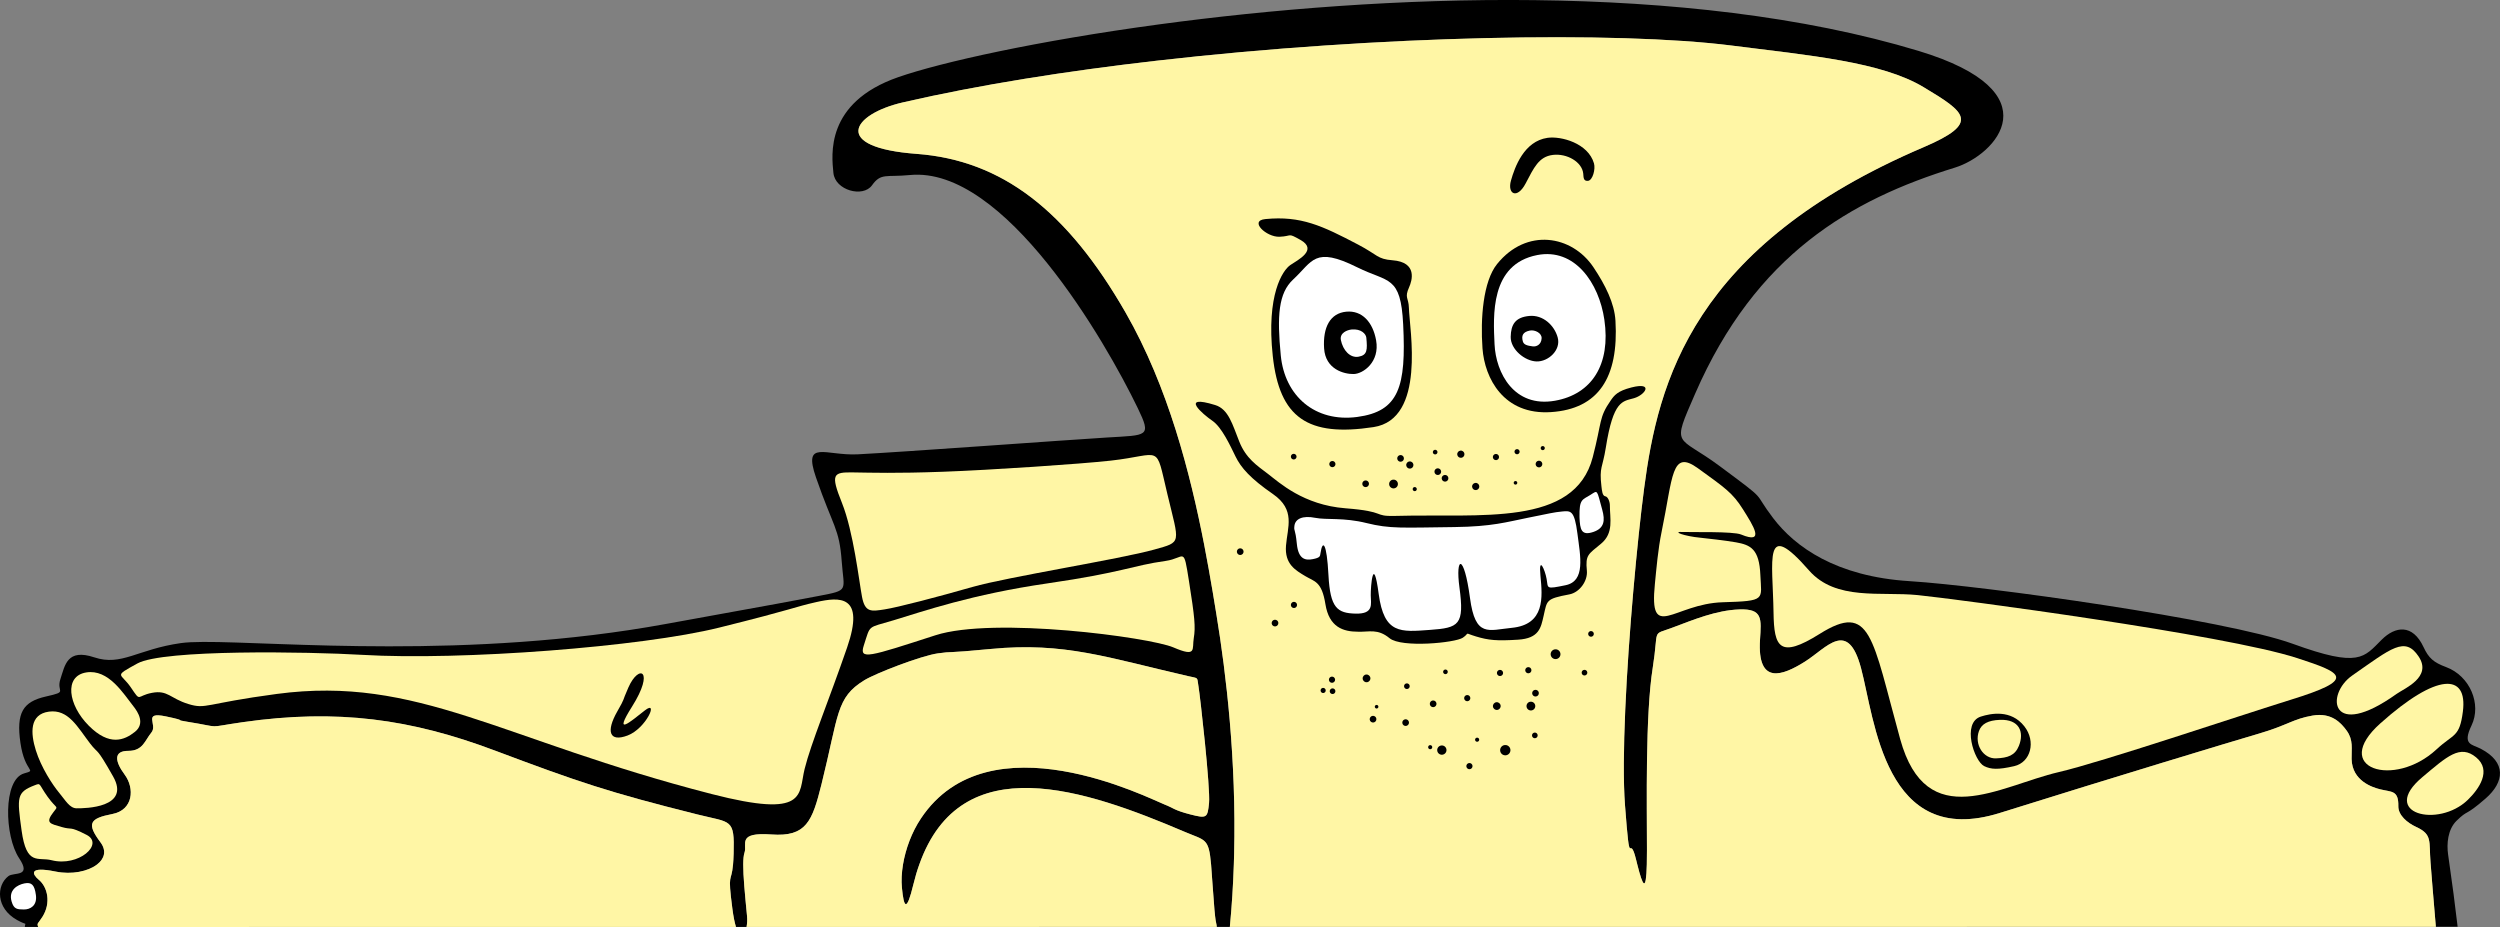 <?xml version="1.0" encoding="utf-8"?>
<!-- Generator: Adobe Illustrator 16.0.4, SVG Export Plug-In . SVG Version: 6.00 Build 0)  -->
<!DOCTYPE svg PUBLIC "-//W3C//DTD SVG 1.1//EN" "http://www.w3.org/Graphics/SVG/1.1/DTD/svg11.dtd">
<svg version="1.1" id="Layer_1" xmlns="http://www.w3.org/2000/svg" xmlns:xlink="http://www.w3.org/1999/xlink" x="0px" y="0px"
	 width="428.164px" height="158.759px" viewBox="0 0 428.164 158.759" enable-background="new 0 0 428.164 158.759"
	 xml:space="preserve">
<rect x="0" y="0" width="428.164" height="158.759" fill="#808080" stroke="none"/>
<g id="Överkropp">
	<path d="M7.266,157.022c1.525-2.406,0.859-5.131-0.615-6.344c-1.092-0.9-1.898-2.389,2.877-1.41
		c2.756,0.564,5.553-0.021,7.096-1.213c1.256-0.965,1.682-2.33,0.582-3.801c-2.389-3.193-1.902-4.084,2.042-4.844
		c3.575-0.688,3.845-4.391,2.11-6.734s-1.902-4.086,0.609-4.078c2.514,0.008,2.842-1.783,3.965-3.146
		c1.125-1.365-1.605-3.613,2.496-2.754c4.102,0.857,1.133,0.514,3.604,0.906c6.379,1.016,2.871,1.035,9.554,0.078
		c16.226-2.324,28.833-0.533,43.169,4.861c14.337,5.391,19.447,7.133,34.718,10.951c5.792,1.449,6.342,0.643,6.174,6.688
		c-0.022,0.777-0.058,1.387-0.101,1.873c-0.297,3.318-0.963,1.082-0.115,7.566c0.182,1.391,0.393,2.408,0.615,3.127h1.812
		c0.106-0.557,0.144-1.215,0.081-1.863c-0.367-3.781-0.664-6.85-0.651-8.83c0.006-0.926,0.072-1.611,0.225-2.055
		c0.488-1.43-1.346-3.512,4.599-3.084c5.987,0.434,6.995-2.242,8.584-8.617c2.985-11.969,2.459-14.805,7.319-17.789
		c1.989-1.221,9.764-4.211,12.613-4.611c2.782-0.393,0.758,0.051,9.094-0.756c12.566-1.219,20.053,1.51,33.73,4.645
		c1.926,0.439,1.518,0.104,1.798,1.709c0.281,1.605,2.073,17.506,1.816,20.043c-0.257,2.535-0.369,2.674-3.202,1.943
		c-2.834-0.73-2.87-1.104-4.436-1.707c-2.569-0.988-30.061-15.1-41.712,2.41c-1.573,2.363-2.618,5.213-3.062,7.869
		c-0.236,1.422-0.301,2.787-0.184,3.998c0.338,3.484,0.81,4.158,1.955-0.566c0.299-1.232,0.639-2.383,1.02-3.432
		c7.172-20.217,28.453-12.832,45.451-5.59c3.568,1.52,4.117,1.021,4.521,5.59c0.084,0.947,0.163,2.135,0.264,3.615
		c0.502,7.475,0.618,5.924,0.71,7.072h2.239c0.347-3.6,0.564-7.178,0.682-10.688c0.019-0.611,0.035-1.213,0.051-1.809
		c0.384-16.023-1.346-30.758-3.029-40.98c-0.203-1.238-0.42-2.557-0.652-3.963c-0.42-2.467-0.895-5.172-1.45-8.025
		c-2.369-12.148-6.156-27.03-13.459-39.75c-9.972-17.37-21.114-26.086-35.788-27.176c-14.674-1.091-11.105-6.794-2.36-8.813
		c13.012-3.006,28.066-5.381,43.575-7.154c38.031-4.352,78.734-5.074,98.396-2.582c13.478,1.708,25.639,2.791,32.839,7.117
		c7.201,4.324,9.815,6.103-0.007,10.297c-39.555,16.895-45.455,40.166-47.842,58.386c-0.59,4.506-1.267,10.828-1.865,17.701
		c-1.16,13.266-2.026,28.562-1.412,36.617c0.933,12.217,0.658,4.207,1.912,9.359c0.065,0.273,0.131,0.533,0.192,0.775
		c0.978,3.881,1.507,4.729,1.627,0c0.019-0.693,0.026-1.514,0.026-2.463c-0.002-7.785-0.299-23.096,0.992-31.24
		c1.09-6.887-0.283-5.498,3.354-6.854c3.636-1.357,7.497-2.988,11.502-3.125c4.006-0.137,3.743,1.613,3.516,5.186
		c-0.496,7.834,3.862,6.156,7.65,3.779s7.382-7.391,9.648,1.074c2.36,8.814,4.009,31.008,23.755,24.824
		c19.746-6.182,39.266-12.092,44.395-13.594c4.948-1.449,5.801-2.502,9.184-3.088c3.272-0.568,4.897,1.283,5.838,2.574
		c1.189,1.629,0.805,3.125,0.849,4.879c0.096,3.756,3.592,4.85,4.898,5.176c1.995,0.498,3.151,0.135,3.106,2.902
		c-0.025,1.52,1.519,2.836,3.042,3.535c2.826,1.295,2.183,2.426,2.469,6.041c0.009,0.107,0.02,0.24,0.031,0.393
		c0.125,1.584,0.431,5.477,0.883,10.672h3.73c-0.395-3.424-0.92-7.471-1.63-12.361c-0.268-1.846-0.063-4.312,1.448-5.793
		c2.064-2.02,1.309-0.621,4.968-3.809c3.244-2.826,3.606-6.209-0.825-8.523c-1.521-0.795-3.201-0.631-1.58-3.99
		c1.755-3.637-0.259-8.482-4.36-10c-2.148-0.797-2.985-1.551-3.845-3.396c-1.903-4.084-4.885-3.568-7.159-1.314
		c-3.095,3.062-3.798,4.889-15.253,0.723c-11.454-4.164-52.954-9.939-65.588-10.725c-12.636-0.785-19.659-5.881-23.4-10.793
		s-0.489-2.465-9.151-8.908c-7.381-5.493-8.325-2.962-4.217-12.402c10.371-23.826,26.671-33.227,44.474-38.719
		c7.031-2.17,17.08-12.957-6.206-19.994c-39.76-12.015-92.219-9.656-130.013-4.552c-20.97,2.832-37.425,6.506-44.742,9.05
		c-12.577,4.373-11.385,13.41-11.096,16.396c0.29,2.986,5.062,4.282,6.61,2.122c1.549-2.159,2.381-1.361,6.486-1.758
		c16.191-1.569,33.531,28.523,39.031,39.921c2.391,4.954,1.702,4.607-5.29,5.033c-6.991,0.427-34.681,2.469-42.67,2.879
		c-5.499,0.281-9.42-2.604-7.152,3.958c2.974,8.6,3.995,8.656,4.409,14.391c0.369,5.113,1.354,4.893-3.949,5.908
		c-7.623,1.461-3.127,0.586-26.16,4.795c-4.193,0.768-8.369,1.391-12.484,1.893c-33.264,4.055-63.09,0.322-70.586,1.385
		c-7.441,1.053-10.16,3.998-14.832,2.441s-5.018,1.365-5.795,3.701c-0.779,2.336,1.461,2.119-2.473,3.002
		c-3.934,0.885-5.133,2.758-4.377,7.959c0.754,5.201,2.951,4.549,0.629,5.215c-3.635,1.041-3.377,10.738-0.853,14.525
		c2.204,3.301-0.903,2.346-1.838,3.066c-2.081,1.6-2.168,5.482,1.481,7.516c1.844,1.025,1.406,0.271,1.33,1.189h2.283
		C6.291,158.048,6.482,158.261,7.266,157.022z"/>
	<g id="Gult_1_">
		<path fill="#FFF6A5" d="M199.656,96.062c3.342-0.469,3.006-2.678,3.982,3.508c0.976,6.184,1.131,7.801,0.814,9.717
			c-0.316,1.914,0.575,3.334-3.486,1.592c-4.062-1.74-30.781-5.305-40.766-2.078c-11.406,3.688-13.085,4.283-12.264,1.754
			c1.201-3.688,0.533-2.939,5.107-4.326c5.035-1.523,13.384-4.436,26.388-6.322C192.437,98.017,193.832,96.876,199.656,96.062z"/>
		<path fill="#FFF6A5" d="M23.531,113.628c4.41-2.438,29.25-2.021,38.536-1.473c16.926,0.998,47.841-1.371,61.085-4.662
			c13.244-3.293,12.723-3.494,16.656-4.377c3.933-0.883,8.412-1.318,5.273,7.777c-3.137,9.096-6.195,16.424-7.277,20.799
			c-1.084,4.373,0.562,8.537-15.909,4.303c-36.19-9.303-50.323-20.365-74.499-17.145c-12.414,1.654-12.049,2.674-15.156,1.721
			c-3.105-0.955-3.5-2.426-6.213-1.91c-2.713,0.514-1.846,1.686-3.604-0.908C20.665,115.161,19.305,115.962,23.531,113.628z"/>
		<path fill="#FFF6A5" d="M393.412,112.704c8.039,2.611,10.151,3.662-1.066,7.135c-8.807,2.727-32.346,10.672-39.739,12.391
			c-10.195,2.369-22.656,10.686-27.173-5.654c-4.834-17.492-4.982-23.535-13.8-18.004c-6.867,4.307-7.801,2.264-7.888-3.631
			c-0.133-9.156-1.827-16.275,6.08-7.246c4.597,5.248,12.277,3.584,18.619,4.225C334.786,102.56,381.013,108.675,393.412,112.704z"
			/>
		<path fill="#FFF6A5" d="M284.573,91.099c1.969-9.484,1.635-14.224,6.227-10.9c4.592,3.322,5.933,4.197,7.715,7.039
			c1.782,2.84,3.851,6.031-0.337,4.301c-1.363-0.562-8.658-0.361-9.837-0.428c-2.271-0.127,0.197,0.734,2.858,0.98
			c0.848,0.076,4.664,0.529,6.104,0.789c2.508,0.451,4.001,1.119,4.187,5.621c0.176,4.246,1.056,4.42-6.457,4.645
			c-8.381,0.252-12.626,6.934-11.607-3.145C283.682,97.464,283.959,94.056,284.573,91.099z"/>
		<path fill="#FFF6A5" d="M190.207,78.893c8.945-0.993,7.608-3.124,9.721,5.713c2.055,8.596,2.549,8.168-2.219,9.508
			c-5.781,1.627-25.163,4.699-31.151,6.41c-5.987,1.711-12.847,3.506-15.075,3.846c-2.227,0.342-3.334,0.574-3.848-2.139
			c-0.515-2.713-1.459-11.16-3.445-16.117c-1.988-4.957-1.514-5.254,1.881-5.207c3.396,0.049,7.177,0.186,15.436-0.113
			C169.766,80.495,184.982,79.472,190.207,78.893z"/>
		<g id="Hand_vänster_1_">
			<path fill="#FFF6A5" d="M5.961,134.481c-3.127,1.203-3.057,1.996-2.264,7.754c0.846,6.135,2.811,4.496,5.141,5.092
				c4.635,1.182,9.059-2.779,5.982-4.348c-3.104-1.584-2.335-0.779-4.273-1.344c-1.939-0.566-2.869-0.643-1.379-2.568
				c0.893-1.152,0.592-0.371-1.006-2.602S7.049,134.062,5.961,134.481z"/>
			<path fill="#FFF6A5" d="M10.174,135.831c1.064,1.277,1.758,2.594,2.951,2.604c1.442,0.012,9.285-0.084,6.254-5.441
				s-2.414-3.664-3.938-5.646c-2.156-2.805-3.713-5.92-7.061-5.469c-3.348,0.449-3.158,3.697-2.246,6.621
				C7.045,131.425,8.973,134.392,10.174,135.831z"/>
			<path fill="#FFF6A5" d="M22.861,120.976c0.773,0.971,2.043,2.943,0.236,4.373c-1.809,1.432-4.344,2.492-7.889-1.057
				c-3.547-3.549-4.279-8.502-0.445-9.125C18.596,114.544,21.145,118.819,22.861,120.976z"/>
		</g>
		<g id="Hand_höger_1_">
			<path fill="#FFF6A5" d="M422.641,136.999c-5.052,4.885-15.218,2.354-7.785-3.893c4.276-3.596,6.484-5.652,9.213-3.404
				C426.799,131.948,424.564,135.138,422.641,136.999z"/>
			<path fill="#FFF6A5" d="M417.282,128.349c-7.26,6.732-18.269,3.277-9.601-4.469c9.676-8.646,14.982-8.662,14.123-1.996
				C421.231,126.335,420.257,125.591,417.282,128.349z"/>
			<path fill="#FFF6A5" d="M410.458,118.839c-11.393,8.137-12.255,0.09-7.59-3.158c6.706-4.668,9.014-6.775,11.366-3.236
				C416.587,115.985,411.785,117.892,410.458,118.839z"/>
		</g>
		<path fill="#FFF6A5" d="M125.43,155.622c-0.848-6.484-0.182-4.248,0.115-7.566c0.043-0.486,0.078-1.096,0.101-1.873
			c0.168-6.045-0.382-5.238-6.174-6.688c-15.271-3.818-20.381-5.561-34.718-10.951c-14.336-5.395-26.943-7.186-43.169-4.861
			c-6.683,0.957-3.175,0.938-9.554-0.078c-2.471-0.393,0.498-0.049-3.604-0.906c-4.102-0.859-1.371,1.389-2.496,2.754
			c-1.123,1.363-1.451,3.154-3.965,3.146c-2.512-0.008-2.344,1.734-0.609,4.078s1.465,6.047-2.11,6.734
			c-3.944,0.76-4.431,1.65-2.042,4.844c1.1,1.471,0.674,2.836-0.582,3.801c-1.543,1.191-4.34,1.777-7.096,1.213
			c-4.775-0.979-3.969,0.51-2.877,1.41c1.475,1.213,2.141,3.938,0.615,6.344c-0.783,1.238-0.975,1.025-0.73,1.736l119.51-0.01
			C125.822,158.03,125.611,157.013,125.43,155.622z"/>
		<path fill="#FFF6A5" d="M207.682,151.671c-0.101-1.48-0.18-2.668-0.264-3.615c-0.404-4.568-0.953-4.07-4.521-5.59
			c-16.998-7.242-38.279-14.627-45.451,5.59c-0.381,1.049-0.721,2.199-1.02,3.432c-1.146,4.725-1.617,4.051-1.955,0.566
			c-0.117-1.211-0.053-2.576,0.184-3.998c0.443-2.656,1.488-5.506,3.062-7.869c11.651-17.51,39.143-3.398,41.712-2.41
			c1.565,0.604,1.602,0.977,4.436,1.707c2.833,0.73,2.945,0.592,3.202-1.943c0.257-2.537-1.535-18.438-1.816-20.043
			c-0.28-1.605,0.128-1.27-1.798-1.709c-13.678-3.135-21.164-5.863-33.73-4.645c-8.336,0.807-6.312,0.363-9.094,0.756
			c-2.85,0.4-10.624,3.391-12.613,4.611c-4.86,2.984-4.334,5.82-7.319,17.789c-1.589,6.375-2.597,9.051-8.584,8.617
			c-5.944-0.428-4.11,1.654-4.599,3.084c-0.152,0.443-0.219,1.129-0.225,2.055c-0.013,1.98,0.284,5.049,0.651,8.83
			c0.062,0.648,0.025,1.307-0.081,1.863l80.534-0.006C208.3,157.595,208.184,159.146,207.682,151.671z"/>
		<path fill="#FFF6A5" d="M416.265,147.663c-0.286-3.615,0.357-4.746-2.469-6.041c-1.523-0.699-3.067-2.016-3.042-3.535
			c0.045-2.768-1.111-2.404-3.106-2.902c-1.307-0.326-4.803-1.42-4.898-5.176c-0.044-1.754,0.341-3.25-0.849-4.879
			c-0.94-1.291-2.565-3.143-5.838-2.574c-3.383,0.586-4.235,1.639-9.184,3.088c-5.129,1.502-24.648,7.412-44.395,13.594
			c-19.746,6.184-21.395-16.01-23.755-24.824c-2.267-8.465-5.86-3.451-9.648-1.074s-8.146,4.055-7.65-3.779
			c0.228-3.572,0.49-5.322-3.516-5.186c-4.005,0.137-7.866,1.768-11.502,3.125c-3.638,1.355-2.265-0.033-3.354,6.854
			c-1.291,8.145-0.994,23.455-0.992,31.24c0,0.949-0.008,1.77-0.026,2.463c-0.12,4.729-0.649,3.881-1.627,0
			c-0.062-0.242-0.127-0.502-0.192-0.775c-1.254-5.152-0.979,2.857-1.912-9.359c-0.614-8.055,0.252-23.352,1.412-36.617
			c0.599-6.873,1.275-13.195,1.865-17.701c2.387-18.22,8.287-41.492,47.842-58.386c9.822-4.194,7.208-5.973,0.007-10.297
			c-7.2-4.326-19.361-5.409-32.839-7.117c-19.662-2.492-60.365-1.77-98.396,2.582c-15.509,1.773-30.563,4.148-43.575,7.154
			c-8.745,2.02-12.313,7.723,2.36,8.813c14.674,1.09,25.816,9.806,35.788,27.176c7.303,12.721,11.09,27.602,13.459,39.75
			c0.556,2.854,1.03,5.559,1.45,8.025c0.232,1.406,0.449,2.725,0.652,3.963c1.684,10.223,3.413,24.957,3.029,40.98
			c-0.016,0.596-0.032,1.197-0.051,1.809c-0.117,3.51-0.335,7.088-0.682,10.688l206.548-0.016
			c-0.452-5.195-0.758-9.088-0.883-10.672C416.284,147.903,416.273,147.771,416.265,147.663z"/>
	</g>
	<g id="Knappar_1_">
		<path fill="#FFFFFF" d="M4.198,151.292c-1.231,0.244-2.778,1.148-2.21,3.104c0.383,1.32,0.945,1.352,2.078,1.367
			c1.132,0.016,2.322-0.664,2.084-2.463C5.922,151.563,5.43,151.048,4.198,151.292z"/>
		<path d="M107.629,117.724c-1.223,2.762-0.473,1.6-1.922,4.143c-1.932,3.389-1.371,5.281,1.779,4.098
			c3.15-1.186,5.389-6.195,2.973-4.307c-2.568,2.008-5.504,4.578-2.199-0.666C112.179,114.771,109.433,113.655,107.629,117.724z"/>
		<path d="M346.697,124.388c-2.292-2.918-5.74-2.207-7.446-1.664c-3.317,1.053-1.143,7.646,0.571,8.484
			c1.156,0.564,2.324,0.652,5.15,0.004C347.798,130.56,348.735,126.981,346.697,124.388z M345.766,127.743
			c-0.657,1.633-1.872,2.064-3.937,2.141c-2.124,0.076-3.737-2.361-2.902-4.68c0.445-1.236,1.568-1.836,3.583-1.918
			C345.824,123.153,346.729,125.353,345.766,127.743z"/>
	</g>
	<g id="Ansikte">
		<g id="Vänster_öga_1_">
			<path d="M216.715,37.519c6.098-0.592,9.729,1.146,15.87,4.364c3.44,1.802,3.247,2.483,5.911,2.693
				c4.304,0.336,3.348,3.481,2.834,4.623c-0.826,1.838-0.079,1.766-0.035,3.52c0.092,3.625,2.977,19.052-6.059,20.429
				c-11.262,1.717-16.102-1.579-17.25-12.143c-1.149-10.562,1.712-14.734,3.008-15.613s4.771-2.597,1.717-4.31
				c-2.268-1.274-1.316-0.626-3.568-0.534C216.893,40.642,213.854,37.795,216.715,37.519z"/>
			<path fill="#FFFFFF" d="M232.461,45.789c5.316,2.646,7.435,1.297,7.855,9.789c0.526,10.622-0.693,14.886-7.885,15.834
				c-7.193,0.947-12.402-3.571-13.078-10.538c-0.654-6.762-0.41-10.672,2.131-13.017C224.827,44.771,225.07,42.11,232.461,45.789z"
				/>
			<path d="M235.681,58.287c0.659,3.693-2.207,5.739-3.836,5.771c-1.63,0.032-4.849-0.786-5.073-4.405
				c-0.226-3.62,1.051-6.005,3.787-6.271C233.296,53.118,235.131,55.201,235.681,58.287z"/>
			<path fill="#FFFFFF" d="M234.003,57.821c0.205,2.115,0.165,2.999-1.315,3.268c-1.481,0.269-2.697-1.125-3.039-2.845
				c-0.244-1.232,1.088-1.738,1.834-1.812C233.119,56.274,233.943,57.2,234.003,57.821z"/>
		</g>
		<g id="Höger_öga_1_">
			<path d="M276.674,54.943c0.567,9.74-2.932,15.104-11.043,15.637c-8.111,0.535-11.363-5.806-11.732-10.918
				c-0.37-5.113,0.105-11.466,2.494-14.434c5.045-6.266,12.826-4.95,16.504,0.536C274.951,48.831,276.5,51.945,276.674,54.943z"/>
			<path fill="#FFFFFF" d="M263.275,43.683c6.41-1.25,10.574,4.754,11.496,11.067c1.121,7.678-2.153,12.767-8.45,13.88
				c-7.034,1.242-10.135-4.795-10.356-9.672C255.744,54.083,255.17,45.261,263.275,43.683z"/>
			<path d="M266.777,57.786c0.604,2.167-1.605,4.174-3.62,4.117c-2.015-0.056-4.471-2.078-4.427-4.217
				c0.044-2.14,0.807-3.344,3.17-3.573C264.264,53.884,266.199,55.707,266.777,57.786z"/>
			<path fill="#FFFFFF" d="M264.028,57.926c-0.052,1.13-0.925,1.471-1.497,1.401c-1-0.124-1.556-0.297-1.714-0.84
				c-0.282-0.977-0.032-1.629,1.2-1.873C262.875,56.443,264.068,57.043,264.028,57.926z"/>
			<path d="M265.036,23.606c2.292-0.329,6.95,0.894,7.959,4.378c0.283,0.978-0.22,2.91-1.03,2.989
				c-0.808,0.077-0.75-0.618-0.81-1.24c-0.192-1.991-2.788-3.498-5.208-3.201c-2.421,0.298-3.24,2.198-4.673,4.912
				c-1.433,2.713-3.153,1.812-2.499-0.513C259.43,28.608,261.01,24.185,265.036,23.606z"/>
		</g>
		<path id="Skäggstubb_1_" d="M256.152,77.748c0.292-0.028,0.553,0.185,0.58,0.477c0.027,0.291-0.186,0.551-0.477,0.579
			s-0.551-0.187-0.579-0.478S255.862,77.775,256.152,77.748z M249.576,77.849c0.033,0.341,0.336,0.59,0.676,0.557
			c0.341-0.033,0.59-0.335,0.557-0.676c-0.033-0.34-0.336-0.589-0.676-0.556S249.543,77.509,249.576,77.849z M246.912,81.97
			c0.031,0.314,0.312,0.547,0.627,0.516s0.547-0.311,0.517-0.627c-0.031-0.316-0.312-0.547-0.628-0.516
			C247.112,81.372,246.882,81.653,246.912,81.97z M237.914,82.968c0.041,0.412,0.406,0.715,0.82,0.674
			c0.414-0.039,0.717-0.406,0.676-0.82c-0.039-0.412-0.407-0.715-0.82-0.676C238.176,82.187,237.875,82.554,237.914,82.968z
			 M240.839,79.7c0.032,0.34,0.336,0.59,0.676,0.557c0.341-0.033,0.589-0.336,0.556-0.676s-0.334-0.589-0.675-0.557
			C241.055,79.058,240.806,79.36,240.839,79.7z M239.298,78.563c0.03,0.315,0.312,0.547,0.627,0.516s0.548-0.311,0.517-0.627
			c-0.031-0.314-0.312-0.547-0.627-0.517C239.498,77.966,239.268,78.248,239.298,78.563z M227.663,79.534
			c0.028,0.289,0.288,0.504,0.577,0.477c0.293-0.029,0.507-0.289,0.479-0.58c-0.029-0.291-0.288-0.504-0.58-0.477
			C227.848,78.982,227.634,79.241,227.663,79.534z M233.314,82.909c0.03,0.316,0.312,0.547,0.627,0.516
			c0.315-0.029,0.547-0.311,0.516-0.625c-0.029-0.316-0.311-0.549-0.627-0.518C233.515,82.313,233.283,82.595,233.314,82.909z
			 M263.002,79.532c0.03,0.314,0.312,0.545,0.627,0.516c0.315-0.031,0.547-0.312,0.517-0.627c-0.031-0.316-0.312-0.548-0.628-0.517
			C263.202,78.935,262.971,79.216,263.002,79.532z M252.121,83.38c0.033,0.34,0.336,0.59,0.676,0.557
			c0.341-0.033,0.59-0.336,0.557-0.678c-0.033-0.338-0.335-0.588-0.676-0.555C252.338,82.737,252.088,83.038,252.121,83.38z
			 M245.672,80.833c0.031,0.316,0.311,0.547,0.627,0.518c0.314-0.031,0.547-0.312,0.517-0.627c-0.03-0.316-0.313-0.547-0.628-0.518
			C245.871,80.237,245.641,80.519,245.672,80.833z M211.835,94.536c0.031,0.314,0.312,0.545,0.627,0.516
			c0.316-0.031,0.548-0.311,0.517-0.627c-0.029-0.314-0.312-0.547-0.627-0.518C212.036,93.938,211.805,94.22,211.835,94.536z
			 M221.083,103.655c0.028,0.291,0.288,0.504,0.579,0.477s0.505-0.289,0.477-0.578c-0.027-0.293-0.287-0.506-0.58-0.479
			C221.27,103.104,221.055,103.364,221.083,103.655z M217.793,106.767c0.03,0.316,0.311,0.549,0.627,0.518
			c0.314-0.031,0.547-0.312,0.518-0.627c-0.031-0.316-0.313-0.547-0.629-0.516C217.993,106.171,217.762,106.452,217.793,106.767z
			 M226.17,118.294c0.023,0.244,0.239,0.422,0.482,0.398c0.242-0.023,0.42-0.24,0.396-0.482c-0.023-0.244-0.238-0.422-0.482-0.398
			C226.324,117.835,226.146,118.052,226.17,118.294z M227.598,116.462c0.029,0.291,0.288,0.504,0.579,0.477
			c0.292-0.029,0.506-0.289,0.478-0.58s-0.289-0.506-0.58-0.477C227.784,115.911,227.57,116.169,227.598,116.462z M227.738,118.425
			c0.027,0.268,0.264,0.463,0.531,0.438s0.463-0.264,0.438-0.531c-0.026-0.266-0.264-0.463-0.531-0.438
			C227.909,117.921,227.714,118.159,227.738,118.425z M233.379,116.247c0.035,0.363,0.359,0.631,0.725,0.596
			c0.363-0.037,0.631-0.361,0.596-0.725c-0.037-0.363-0.36-0.631-0.725-0.596C233.609,115.558,233.343,115.882,233.379,116.247z
			 M240.466,117.569c0.026,0.268,0.263,0.463,0.53,0.436c0.268-0.025,0.464-0.262,0.438-0.529c-0.025-0.268-0.264-0.463-0.531-0.438
			C240.635,117.065,240.439,117.302,240.466,117.569z M235.455,121.069c0.018,0.17,0.17,0.293,0.34,0.277s0.294-0.168,0.277-0.338
			s-0.168-0.295-0.338-0.279C235.564,120.747,235.439,120.897,235.455,121.069z M234.583,123.226
			c0.03,0.316,0.312,0.547,0.627,0.516c0.315-0.029,0.548-0.311,0.517-0.627c-0.031-0.314-0.312-0.547-0.628-0.518
			C234.783,122.628,234.553,122.911,234.583,123.226z M240.166,123.813c0.031,0.316,0.311,0.547,0.627,0.518
			c0.314-0.031,0.547-0.312,0.517-0.627c-0.03-0.316-0.312-0.547-0.628-0.518C240.367,123.218,240.136,123.499,240.166,123.813z
			 M244.593,128.001c0.019,0.193,0.19,0.336,0.385,0.316c0.195-0.018,0.337-0.189,0.318-0.385s-0.191-0.336-0.386-0.318
			C244.716,127.634,244.574,127.806,244.593,128.001z M246.146,128.542c0.042,0.436,0.432,0.758,0.869,0.715
			s0.757-0.432,0.715-0.869c-0.043-0.438-0.431-0.758-0.867-0.715C246.426,127.716,246.104,128.104,246.146,128.542z
			 M247.158,115.099c0.022,0.219,0.217,0.379,0.436,0.359c0.219-0.021,0.379-0.217,0.357-0.434
			c-0.021-0.221-0.215-0.379-0.435-0.359C247.299,114.687,247.138,114.88,247.158,115.099z M250.761,119.618
			c0.028,0.291,0.288,0.504,0.579,0.477c0.291-0.029,0.505-0.289,0.477-0.58c-0.027-0.291-0.288-0.506-0.58-0.477
			C250.947,119.065,250.732,119.327,250.761,119.618z M244.877,120.595c0.031,0.316,0.312,0.547,0.627,0.516
			c0.316-0.029,0.548-0.311,0.517-0.627c-0.03-0.314-0.312-0.547-0.627-0.516S244.847,120.28,244.877,120.595z M256.371,115.306
			c0.028,0.291,0.287,0.506,0.578,0.477c0.292-0.027,0.506-0.287,0.477-0.578c-0.027-0.291-0.287-0.506-0.578-0.479
			C256.557,114.755,256.342,115.015,256.371,115.306z M261.223,114.837c0.029,0.291,0.289,0.504,0.578,0.475
			c0.293-0.027,0.507-0.287,0.479-0.576c-0.027-0.293-0.288-0.508-0.58-0.479C261.408,114.284,261.194,114.544,261.223,114.837z
			 M271.999,108.612c0.026,0.266,0.263,0.463,0.53,0.436c0.268-0.025,0.463-0.262,0.438-0.531c-0.026-0.266-0.265-0.463-0.531-0.436
			C272.168,108.106,271.973,108.345,271.999,108.612z M262.408,118.771c0.03,0.316,0.311,0.549,0.626,0.518
			c0.316-0.031,0.548-0.312,0.517-0.627c-0.029-0.316-0.312-0.547-0.627-0.518C262.608,118.175,262.377,118.456,262.408,118.771z
			 M261.441,121.001c0.04,0.412,0.406,0.715,0.82,0.674c0.412-0.039,0.716-0.406,0.676-0.82c-0.04-0.412-0.408-0.715-0.821-0.676
			C261.703,120.22,261.401,120.587,261.441,121.001z M255.689,120.991c0.036,0.365,0.36,0.633,0.725,0.596
			c0.364-0.035,0.631-0.359,0.596-0.723c-0.035-0.365-0.359-0.633-0.725-0.598C255.922,120.304,255.654,120.628,255.689,120.991z
			 M262.381,125.995c0.025,0.268,0.263,0.463,0.53,0.436c0.267-0.025,0.464-0.262,0.438-0.529s-0.265-0.463-0.531-0.438
			C262.549,125.491,262.354,125.728,262.381,125.995z M256.924,128.565c0.048,0.484,0.479,0.84,0.965,0.793s0.841-0.479,0.794-0.965
			c-0.048-0.486-0.478-0.842-0.966-0.793C257.231,127.647,256.877,128.079,256.924,128.565z M270.885,115.249
			c0.025,0.268,0.262,0.463,0.529,0.438s0.463-0.264,0.438-0.531c-0.026-0.266-0.264-0.461-0.53-0.436
			C271.053,114.745,270.858,114.983,270.885,115.249z M265.578,112.122c0.045,0.461,0.455,0.799,0.918,0.754
			c0.461-0.043,0.799-0.455,0.754-0.916s-0.455-0.799-0.916-0.754S265.534,111.661,265.578,112.122z M259.244,82.722
			c0.016,0.17,0.168,0.295,0.338,0.277c0.17-0.016,0.295-0.168,0.277-0.338c-0.016-0.17-0.167-0.295-0.337-0.279
			C259.353,82.399,259.228,82.552,259.244,82.722z M263.867,76.779c0.02,0.194,0.191,0.336,0.385,0.318
			c0.195-0.019,0.338-0.192,0.319-0.386c-0.019-0.195-0.192-0.337-0.387-0.318S263.848,76.583,263.867,76.779z M221.085,78.254
			c0.026,0.269,0.263,0.464,0.53,0.438c0.267-0.026,0.463-0.263,0.438-0.531c-0.027-0.267-0.265-0.462-0.531-0.437
			C221.254,77.75,221.059,77.988,221.085,78.254z M245.396,77.47c0.021,0.218,0.217,0.379,0.436,0.356
			c0.219-0.021,0.379-0.216,0.357-0.434c-0.021-0.219-0.216-0.379-0.435-0.358C245.537,77.056,245.375,77.251,245.396,77.47z
			 M241.943,83.8c0.018,0.195,0.19,0.338,0.385,0.318c0.194-0.018,0.336-0.191,0.318-0.385c-0.02-0.195-0.191-0.338-0.387-0.318
			C242.065,83.435,241.924,83.606,241.943,83.8z M259.381,77.402c0.023,0.243,0.24,0.421,0.482,0.397s0.42-0.239,0.396-0.482
			s-0.239-0.421-0.482-0.397C259.535,76.943,259.357,77.159,259.381,77.402z M251.135,131.261c0.029,0.291,0.287,0.504,0.578,0.477
			c0.293-0.027,0.507-0.289,0.479-0.58c-0.029-0.291-0.289-0.504-0.58-0.477C251.32,130.71,251.106,130.97,251.135,131.261z
			 M252.631,126.72c0.019,0.195,0.191,0.336,0.386,0.318c0.194-0.02,0.337-0.191,0.317-0.387c-0.019-0.193-0.19-0.336-0.385-0.316
			C252.754,126.353,252.612,126.524,252.631,126.72z"/>
		<g id="Mun_1_">
			<path d="M279.412,66.357c-2.389,0.608-2.945,1.353-3.551,2.228c-2.068,2.986-1.473,3.536-3.078,9.718
				c-3.109,11.98-19.158,9.642-33.812,10.056c-3.943,0.111-1.328-0.75-8.54-1.307s-11.354-4.426-13.253-5.875
				c-1.898-1.447-3.773-2.648-4.934-5.549s-1.827-5.553-4.123-6.257c-6.213-1.909-2.107,1.586-0.493,2.686
				c1.614,1.099,3.048,4.226,3.986,6.144c0.938,1.918,2.539,3.745,6.397,6.413c3.904,2.699,2.496,5.662,2.237,8.826
				c-0.262,3.203,1.666,4.234,3.267,5.209c1.603,0.975,2.846,0.854,3.481,4.811c0.634,3.959,3.033,4.732,5.606,4.732
				c1.891,0.068,3.336-0.574,5.383,1.111s11.254,0.793,12.551-0.086c1.295-0.879,0.039-0.883,2.238-0.217
				c2.2,0.666,3.594,0.783,7.213,0.557c3.62-0.225,3.919-2.057,4.378-4.066c0.618-2.697,0.345-2.922,4.414-3.693
				c1.76-0.332,3.167-2.314,2.998-4.057c-0.267-2.75,0.233-2.785,2.44-4.633c2.207-1.846,1.494-4.301,1.5-6.549
				c0.002-0.629-0.328-1.49-0.779-1.559c-0.51-0.074-0.576-0.928-0.672-1.756c-0.381-3.291,0.201-3.096,0.748-6.54
				c1.299-8.209,2.873-7.938,4.826-8.505C281.797,67.633,283.26,65.377,279.412,66.357z"/>
			<g>
				<path fill="#FFFFFF" d="M249.078,90.269c6.504-0.08,8.957-0.867,12.653-1.604c3.696-0.734,4.308-0.92,5.8-1.064
					c1.493-0.145,2.115-0.203,2.625,3.766s1.418,8.15-2.029,8.861s-2.963,0.539-3.244-1.066c-0.28-1.607-1.404-4.135-1.056-0.527
					c0.351,3.609,0.808,8.336-4.915,8.893c-3.981,0.385-6.236,1.732-7.148-5.086c-1.044-7.807-2.533-7.16-1.811-1.834
					c0.877,6.445-0.084,6.916-5.071,7.273c-4.989,0.357-7.839,0.76-8.763-6.184s-1.377-1.248-1.356,0.258
					c0.021,1.504,0.562,3.209-2.585,3.137c-3.146-0.07-4.361-0.957-4.656-6.58c-0.293-5.623-1.01-6.162-1.369-3.762
					c-0.075,0.51-0.051,0.76-1.283,1.004c-1.232,0.246-2.501,0.117-2.766-2.621c-0.266-2.736-0.521-2.041-0.42-3.035
					c0.129-1.27,1.455-1.836,3.568-1.412c1.965,0.393,4.825-0.092,8.814,0.902C238.057,90.583,240.172,90.378,249.078,90.269z"/>
				<path fill="#FFFFFF" d="M274.41,87.312c0.497,1.811,0.381,3.145-1.518,3.789c-2.066,0.703-2.299-0.404-2.379-2.533
					c-0.053-3.133,0.469-2.934,1.89-3.824C273.68,83.942,273.438,83.765,274.41,87.312z"/>
			</g>
		</g>
	</g>
</g>
<g>
</g>
<g>
</g>
<g>
</g>
<g>
</g>
<g>
</g>
<g>
</g>
</svg>
